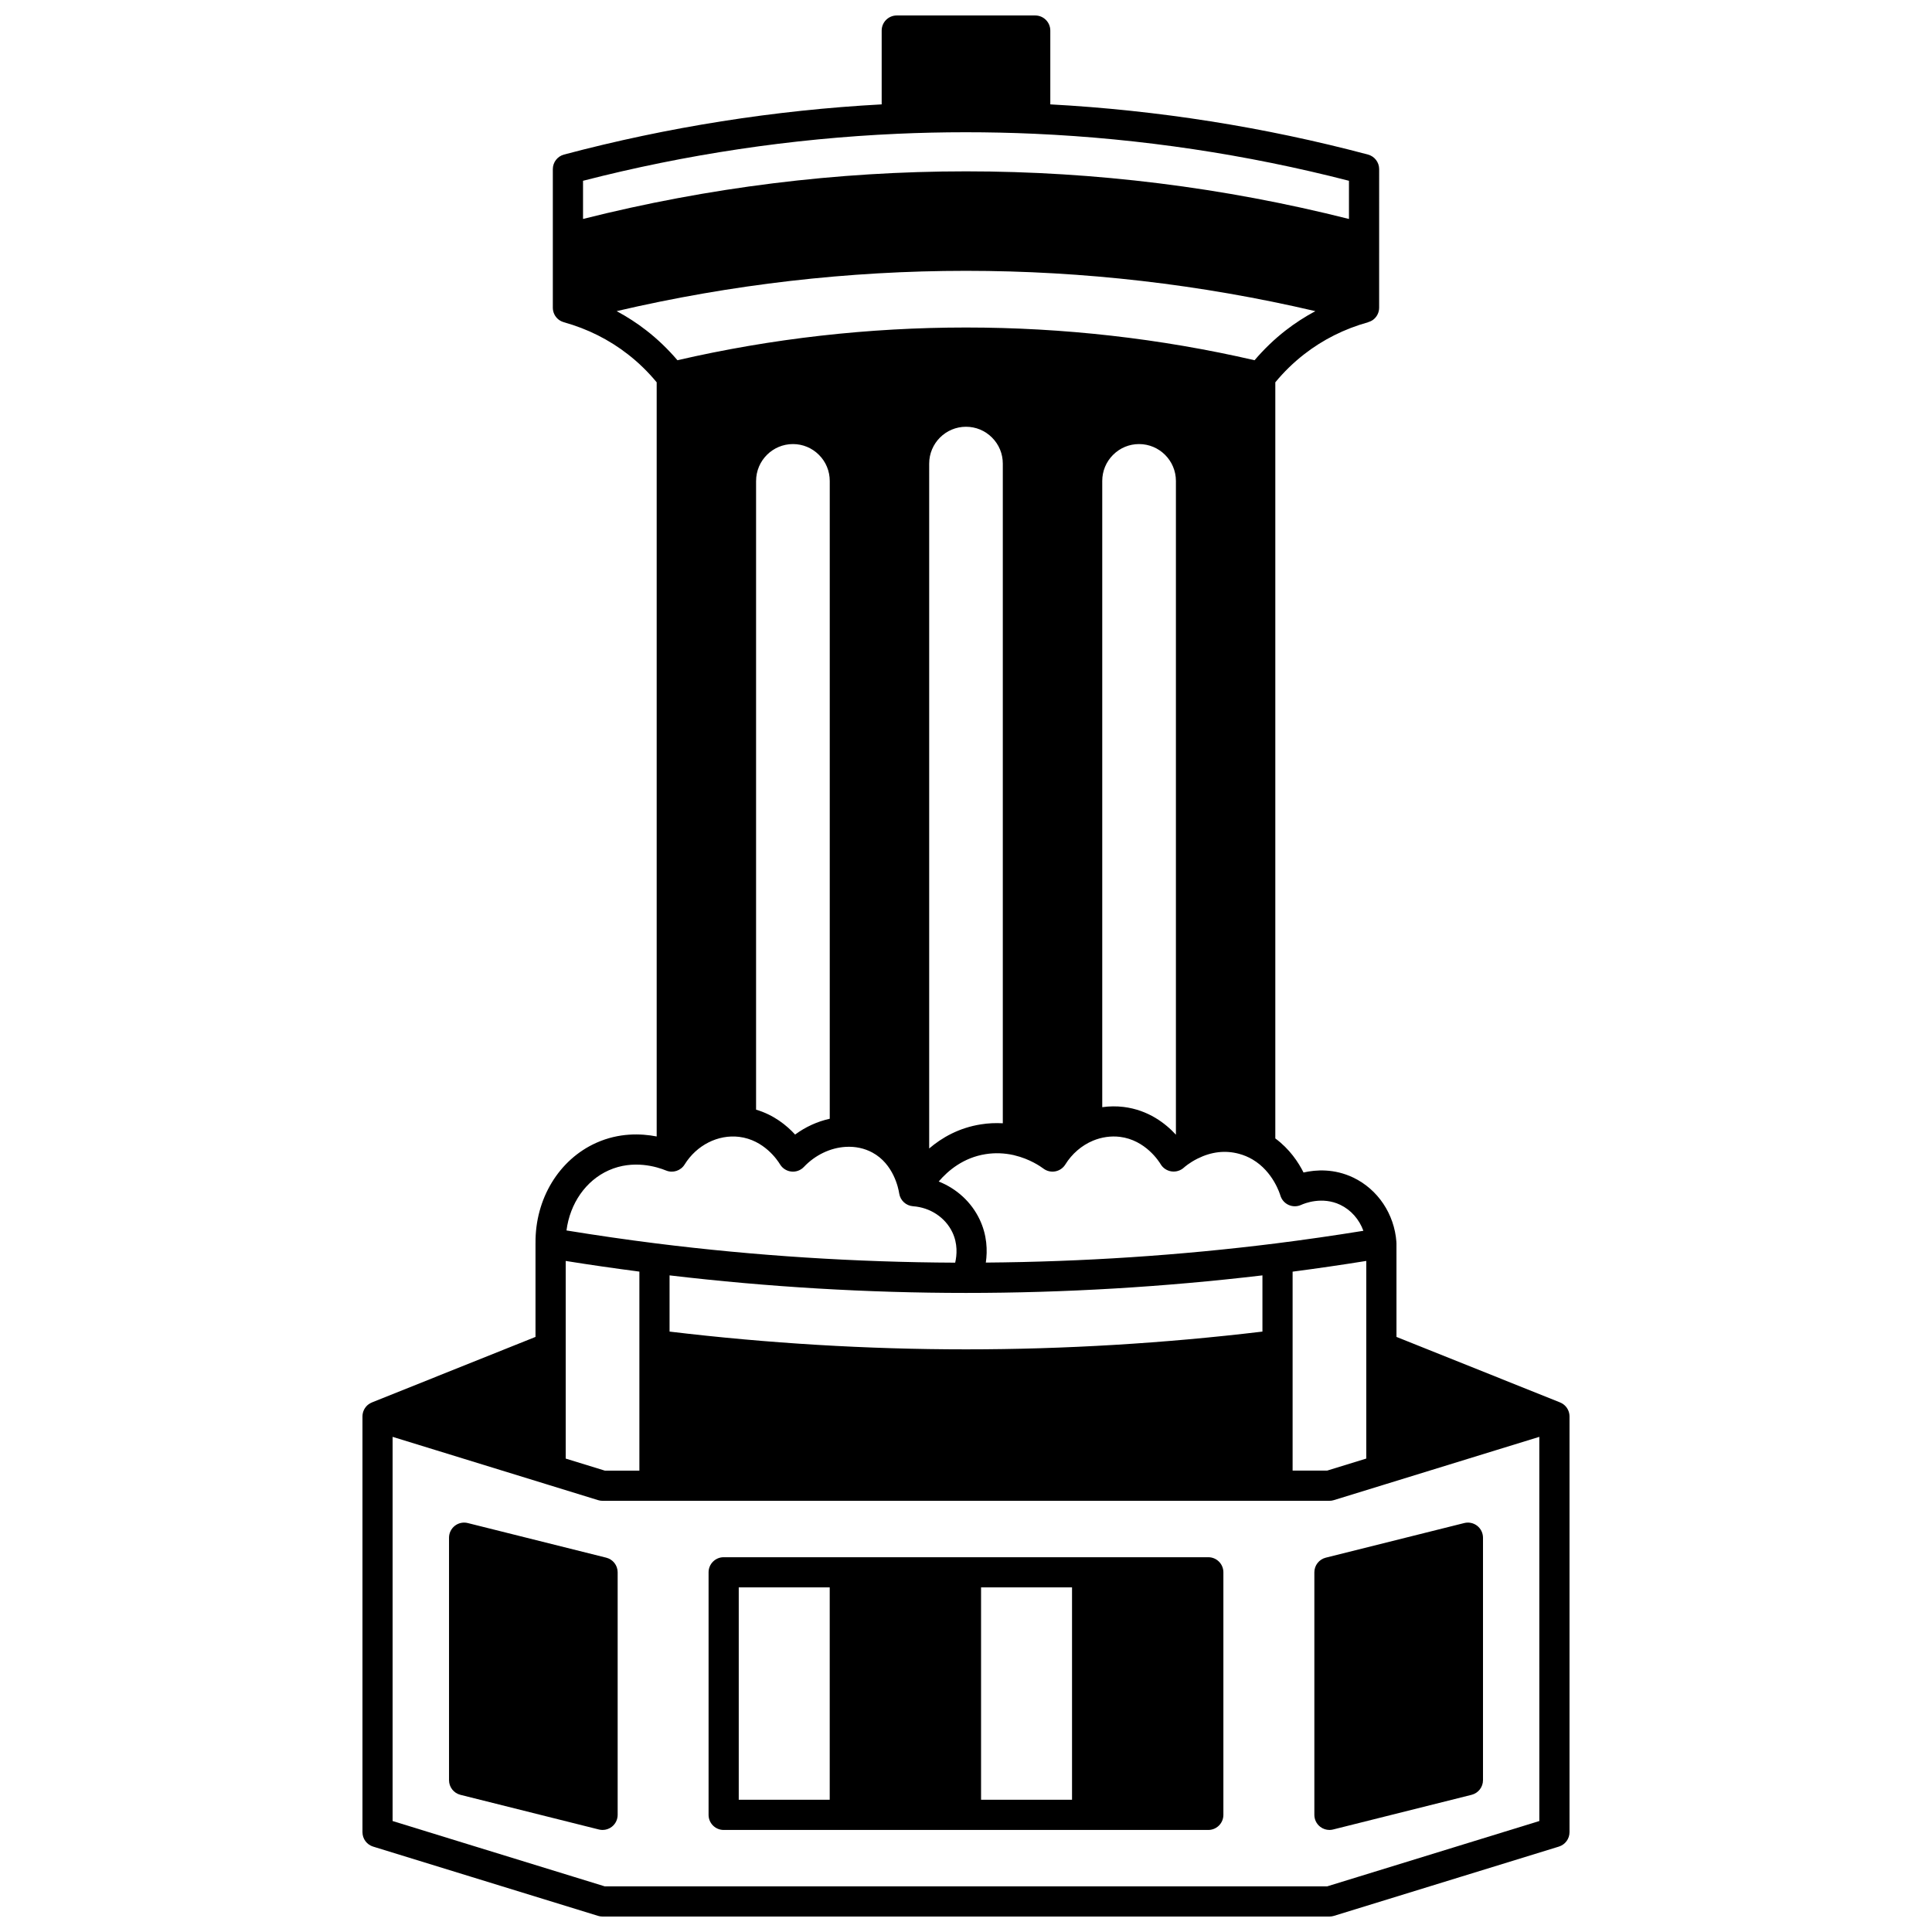<?xml version="1.0" encoding="UTF-8"?>
<!-- Uploaded to: ICON Repo, www.iconrepo.com, Generator: ICON Repo Mixer Tools -->
<svg width="800px" height="800px" version="1.1" viewBox="144 144 512 512" xmlns="http://www.w3.org/2000/svg">
 <defs>
  <clipPath id="a">
   <path d="m240 148.09h320v503.81h-320z"/>
  </clipPath>
 </defs>
 <path d="m464.21 556.68h-128.43c-2.207 0-4 1.789-4 4v64.277c0 2.207 1.789 4 4 4h128.43c2.207 0 4-1.789 4-4v-64.277c0-2.211-1.789-4-3.996-4zm-60.219 7.996h24.109v56.277h-24.109zm-64.215 0h24.109v56.277h-24.109z"/>
 <path d="m304.66 556.8-36.695-9.176c-1.191-0.301-2.457-0.031-3.43 0.727-0.969 0.758-1.539 1.922-1.539 3.152v64.266c0 1.836 1.25 3.434 3.027 3.879l36.695 9.188c0.32 0.078 0.648 0.121 0.969 0.121 0.883 0 1.75-0.293 2.461-0.848 0.969-0.758 1.539-1.922 1.539-3.152v-64.277c0-1.836-1.25-3.438-3.027-3.879z"/>
 <g clip-path="url(#a)">
  <path d="m558.32 516.15c-0.277-0.203-0.578-0.363-0.891-0.488l0.004-0.008-43.352-17.359-0.004-24.844c0-0.098-0.023-0.188-0.031-0.285l0.02-0.004c-0.535-7.426-4.918-13.977-11.445-17.098-5.027-2.391-9.84-2.102-13.172-1.34-1.348-2.695-3.684-6.227-7.477-9.027v-200.38c2.281-2.766 4.844-5.258 7.637-7.43 4.992-3.891 10.695-6.746 16.953-8.488l-0.008-0.023c0.488-0.137 0.961-0.344 1.371-0.66 0.984-0.758 1.562-1.93 1.562-3.168l0.004-36.727c0-1.812-1.219-3.398-2.973-3.863-27.445-7.293-55.742-11.758-84.176-13.297v-19.562c0-2.207-1.789-4-4-4h-36.688c-2.207 0-4 1.789-4 4v19.562c-28.379 1.535-56.68 6-84.176 13.297-1.754 0.465-2.973 2.051-2.973 3.863v36.727c0 1.242 0.578 2.414 1.562 3.168 0.414 0.316 0.879 0.535 1.371 0.672l-0.004 0.012c6.258 1.738 11.961 4.594 16.961 8.492 2.789 2.164 5.352 4.66 7.633 7.422v199.86c-4.254-0.824-10.008-0.992-15.977 1.672-9.922 4.43-16.246 14.863-16.133 26.586 0 0.008-0.004 0.012-0.004 0.02v24.844l-43.344 17.359 0.004 0.008c-0.312 0.125-0.613 0.281-0.891 0.488-1.023 0.75-1.625 1.945-1.625 3.215v110.18c0 1.754 1.145 3.305 2.82 3.82l25.66 7.902c11.32 3.488 22.645 6.977 33.969 10.461 0.383 0.117 0.777 0.176 1.176 0.176h192.63c0.398 0 0.793-0.059 1.176-0.176 11.324-3.484 22.648-6.973 33.969-10.461l25.66-7.902c1.676-0.516 2.82-2.066 2.82-3.82v-110.18c0-1.27-0.602-2.465-1.621-3.215zm-264.4-37.988c6.519 1.047 13.047 1.977 19.523 2.828v52.742h-9.152c-3.457-1.07-6.914-2.129-10.371-3.191zm106.08 8.477c26.137 0 52.539-1.578 78.559-4.652v14.898c-26.004 3.113-52.414 4.707-78.559 4.707-26.148 0-52.555-1.594-78.559-4.707v-14.898c26.02 3.074 52.422 4.652 78.559 4.652zm86.555-5.637c6.473-0.848 13.008-1.797 19.523-2.844v52.375c-3.457 1.062-6.914 2.125-10.371 3.191h-9.152zm-1.078-17.691c1.055 0.484 2.269 0.484 3.328 0.004 0.891-0.406 5.574-2.312 10.371-0.031 2.867 1.371 5.035 3.871 6.137 6.891-7.766 1.254-15.57 2.383-23.254 3.348-25.402 3.18-51.211 4.871-76.805 5.074 0.461-3.176 0.352-7.242-1.648-11.449-2.195-4.617-6.109-8.16-10.836-10.035 2.469-2.894 6.543-6.332 12.438-7.254 2.426-0.383 4.91-0.301 7.383 0.246 0.078 0.023 0.156 0.043 0.234 0.062 4.062 0.961 6.918 2.941 7.699 3.527 0.898 0.672 2.039 0.938 3.141 0.73 1.102-0.207 2.066-0.871 2.656-1.824 1.746-2.824 4.344-5.062 7.312-6.301 2.293-0.957 4.766-1.309 7.144-1.023 6.816 0.832 10.422 6.602 10.812 7.258 0.617 1.039 1.684 1.73 2.883 1.902 1.195 0.172 2.422-0.219 3.309-1.039 0.012-0.012 1.348-1.242 3.621-2.371 3.641-1.809 7.32-2.234 10.941-1.258 1.27 0.34 2.477 0.844 3.594 1.504 5.488 3.227 7.289 9.258 7.363 9.512 0.328 1.125 1.121 2.043 2.176 2.527zm-95.234-196.45c0-5.387 4.375-9.766 9.758-9.766 2.606 0 5.055 1.016 6.898 2.867 1.844 1.844 2.856 4.293 2.856 6.898v174.82c-1.938-0.109-3.875-0.02-5.785 0.285-5.856 0.914-10.379 3.531-13.727 6.394zm45.863 4.598c0-2.613 1.016-5.066 2.863-6.914 1.84-1.844 4.285-2.863 6.894-2.863 5.387 0 9.766 4.387 9.766 9.777v173.25c-2.703-2.945-7.269-6.551-13.875-7.359-1.871-0.227-3.769-0.203-5.648 0.062zm-91.734 0c0-5.391 4.383-9.777 9.766-9.777 2.606 0 5.055 1.016 6.898 2.867 1.844 1.844 2.856 4.297 2.856 6.91v169.02c-3.285 0.73-6.406 2.148-9.18 4.188-2.219-2.422-5.625-5.203-10.344-6.598v-166.61zm37.465-92.008c11.801-0.535 24.16-0.543 36.324 0 28.117 1.262 56.133 5.453 83.328 12.457v10.121c-33.172-8.371-67.289-12.621-101.49-12.621s-68.312 4.25-101.49 12.617v-10.117c27.242-7.012 55.262-11.203 83.328-12.457zm-66.527 52.129c-2.484-1.938-5.125-3.637-7.891-5.129 30.34-7.086 61.426-10.68 92.582-10.68s62.242 3.594 92.582 10.684c-2.766 1.488-5.406 3.188-7.887 5.121-2.988 2.32-5.734 4.977-8.223 7.887-50.074-11.562-102.87-11.562-152.94 0-2.492-2.914-5.238-5.566-8.223-7.883zm-9.992 222.57c6.5-2.902 12.797-0.934 15.203 0.051 1.805 0.738 3.883 0.062 4.91-1.598 3.176-5.129 8.855-8.004 14.457-7.324 6.602 0.809 10.18 6.211 10.828 7.289 0.645 1.066 1.754 1.773 2.996 1.906 1.238 0.137 2.473-0.32 3.332-1.23 2.977-3.144 7.012-5.082 11.086-5.312 2.512-0.148 4.949 0.367 7.047 1.5 5.664 3.051 6.926 9.57 7.121 10.848 0.281 1.848 1.805 3.25 3.664 3.387 4.562 0.328 8.559 2.977 10.43 6.914 1.434 3.019 1.207 6.012 0.742 8.039-26.375-0.117-53-1.816-79.191-5.094-7.871-0.988-15.867-2.148-23.82-3.441 0.926-7.148 5.094-13.207 11.195-15.934zm246.62 172.44-22.84 7.035c-11.129 3.43-22.258 6.856-33.391 10.281h-191.43c-11.133-3.426-22.262-6.856-33.391-10.281l-22.84-7.035v-101.81l11.766 3.621c9.637 2.965 19.277 5.934 28.926 8.91l0.441 0.137c4.438 1.363 8.879 2.727 13.316 4.102 0.383 0.117 0.781 0.18 1.18 0.18h192.63c0.402 0 0.797-0.059 1.18-0.18 4.438-1.375 8.879-2.738 13.316-4.102l0.445-0.137c9.645-2.977 19.281-5.941 28.922-8.91l11.766-3.621z"/>
 </g>
 <path d="m535.47 548.35c-0.969-0.758-2.238-1.027-3.43-0.727l-36.695 9.176c-1.781 0.445-3.027 2.043-3.027 3.879v64.277c0 1.23 0.566 2.394 1.539 3.152 0.711 0.555 1.578 0.848 2.461 0.848 0.324 0 0.648-0.039 0.969-0.121l36.695-9.188c1.781-0.445 3.027-2.043 3.027-3.879v-64.266c0-1.23-0.566-2.394-1.539-3.152z"/>
</svg>